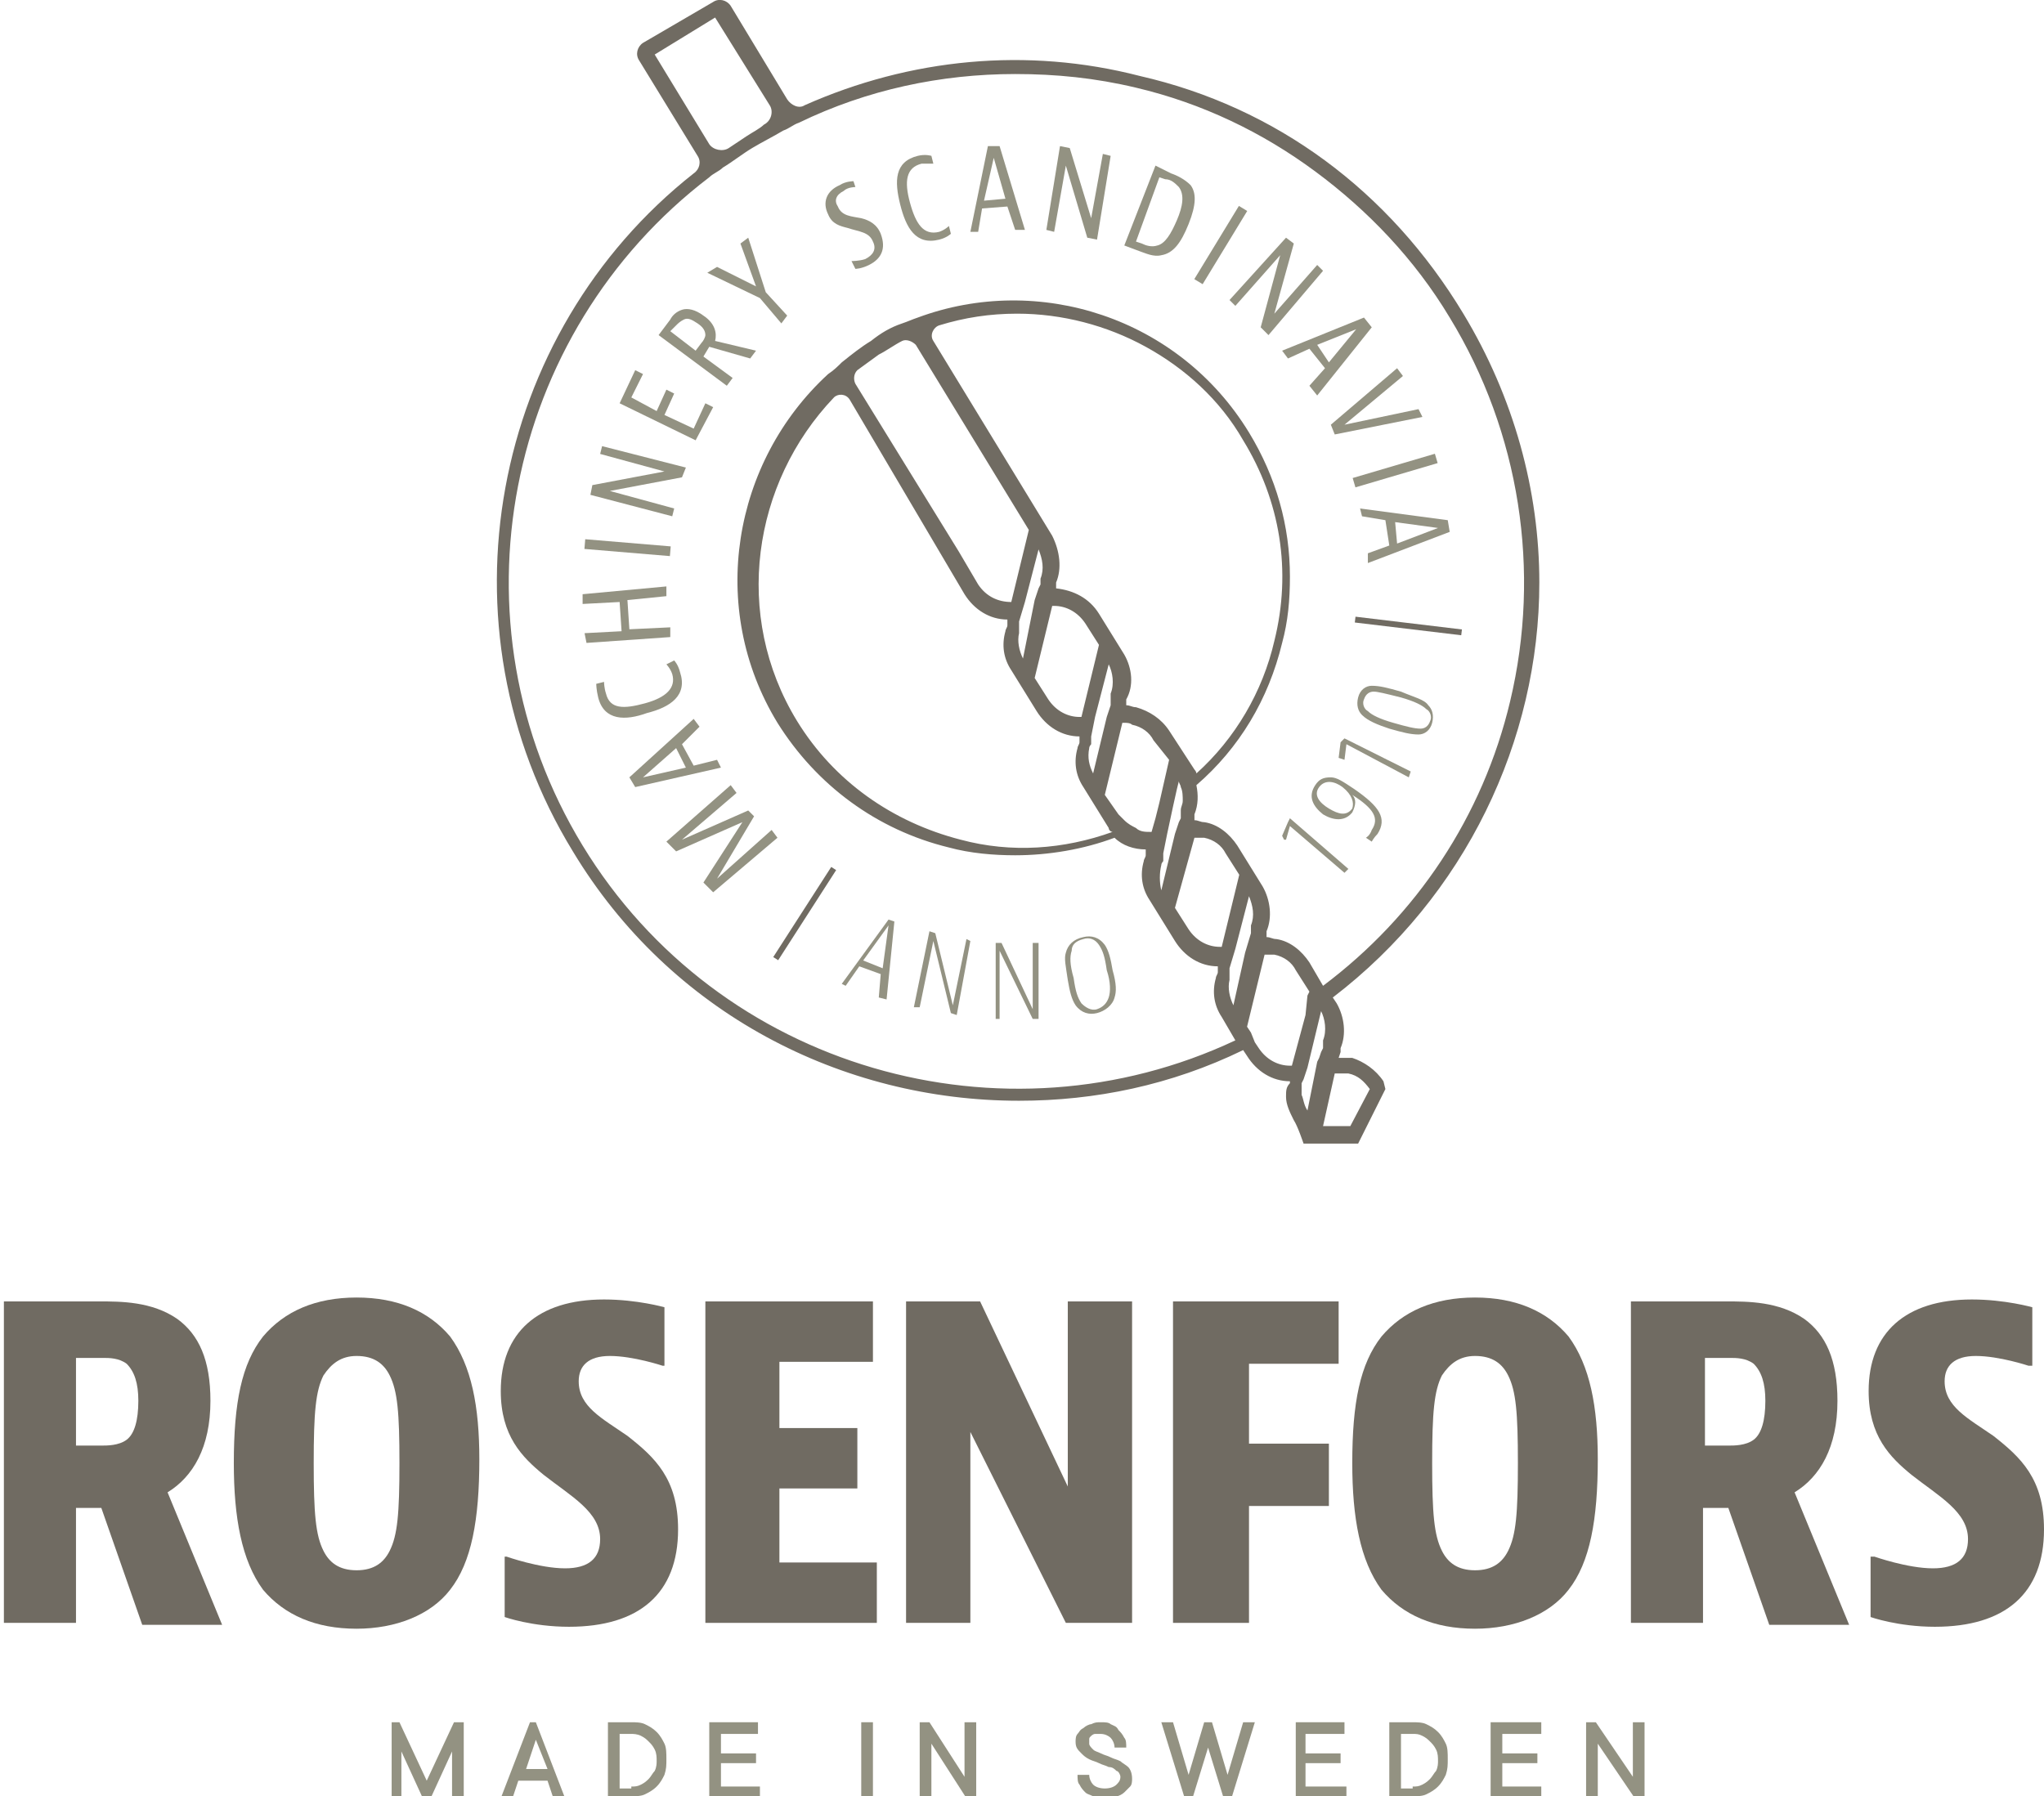 <?xml version="1.0" encoding="utf-8"?>
<!-- Generator: Adobe Illustrator 28.3.0, SVG Export Plug-In . SVG Version: 6.00 Build 0)  -->
<svg version="1.1" id="Layer_1" xmlns="http://www.w3.org/2000/svg" xmlns:xlink="http://www.w3.org/1999/xlink" x="0px" y="0px"
	 viewBox="0 0 104.9 92.2" style="enable-background:new 0 0 104.9 92.2;" xml:space="preserve">
<style type="text/css">
	.st0{fill:#939282;}
	.st1{fill:#706B62;}
</style>
<polygon class="st0" points="36.1,45.3 38.1,42.2 34.7,43.7 34.2,43.2 37.5,40.3 37.8,40.7 35,43.1 38.4,41.6 38.7,41.9 36.8,45.1 
	39.6,42.6 39.9,43 36.6,45.8 "/>
<path class="st0" d="M35.2,39.4l-0.5-1L33,39.9L35.2,39.4z M35.9,37.3L35,38.2l0.6,1.1l1.2-0.3l0.2,0.4l-4.4,1l-0.3-0.5l3.3-3
	L35.9,37.3z"/>
<g>
	<path class="st0" d="M34.6,33.9c0,0,0.2,0.2,0.3,0.6c0.4,1.2-0.5,1.8-1.7,2.1C32.1,37,31,37,30.7,35.8c-0.1-0.4-0.1-0.7-0.1-0.7
		L31,35l0,0c0,0,0,0.3,0.1,0.6c0.2,0.8,0.9,0.8,2,0.5c1.1-0.3,1.6-0.8,1.4-1.5c-0.1-0.3-0.3-0.5-0.3-0.5l0,0L34.6,33.9z"/>
	<polygon class="st0" points="30,32.5 31.9,32.4 31.8,30.9 29.9,31 29.9,30.5 34.2,30.1 34.2,30.6 32.2,30.8 32.3,32.3 34.4,32.2 
		34.4,32.7 30.1,33 	"/>
	
		<rect x="31.9" y="26" transform="matrix(8.352356e-02 -0.997 0.997 8.352356e-02 1.407 57.809)" class="st0" width="0.5" height="4.4"/>
	<polygon class="st0" points="30.4,24.9 34.1,24.2 30.8,23.3 30.9,22.9 35.2,24 35,24.5 31.3,25.2 34.6,26.1 34.5,26.5 30.3,25.4 	
		"/>
	<polygon class="st0" points="32.6,19 33,19.2 32.4,20.4 33.7,21.1 34.2,20 34.6,20.2 34.1,21.3 35.6,22 36.2,20.7 36.6,20.9 
		35.7,22.6 31.8,20.7 	"/>
	<path class="st0" d="M35.7,18l0.3-0.4c0.1-0.1,0.2-0.3,0.2-0.4c0-0.2-0.1-0.4-0.4-0.6c-0.3-0.2-0.5-0.3-0.7-0.2
		c-0.2,0.1-0.3,0.2-0.4,0.3L34.4,17L35.7,18z M36.4,17.8l-0.3,0.5l1.5,1.1l-0.3,0.4l-3.5-2.6l0.6-0.8c0.1-0.2,0.3-0.4,0.6-0.5
		c0.3-0.1,0.7,0,1.1,0.3c0.6,0.4,0.7,0.9,0.6,1.3l2.1,0.5l-0.3,0.4L36.4,17.8L36.4,17.8z"/>
	<polygon class="st0" points="36.8,13.7 38.8,14.7 38,12.5 38.4,12.2 39.3,15 40.4,16.2 40.1,16.6 39,15.3 36.3,14 	"/>
	<path class="st0" d="M43.9,9.6L43.9,9.6c0,0-0.4,0-0.6,0.2c-0.4,0.2-0.5,0.5-0.3,0.8c0.2,0.5,0.7,0.5,1.2,0.6
		c0.4,0.1,0.8,0.3,1,0.8c0.3,0.8,0,1.3-0.6,1.6c-0.4,0.2-0.7,0.2-0.7,0.2l-0.2-0.4l0,0c0,0,0.4,0,0.7-0.1c0.4-0.2,0.6-0.5,0.4-0.9
		c-0.2-0.5-0.7-0.5-1.3-0.7c-0.4-0.1-0.8-0.2-1-0.7c-0.3-0.6-0.1-1.2,0.6-1.5c0.3-0.2,0.7-0.2,0.7-0.2L43.9,9.6z"/>
	<path class="st0" d="M48.8,12c0,0-0.2,0.2-0.6,0.3c-1.2,0.3-1.7-0.6-2-1.8c-0.3-1.2-0.3-2.2,0.9-2.5C47.5,7.9,47.8,8,47.8,8
		l0.1,0.4l0,0c0,0-0.3,0-0.6,0c-0.8,0.2-0.9,0.9-0.6,2c0.3,1.1,0.7,1.7,1.5,1.5c0.3-0.1,0.5-0.3,0.5-0.3l0,0L48.8,12z"/>
	<path class="st0" d="M50.5,10.3l1.1-0.1L51,8.1L50.5,10.3z M52.1,11.8l-0.4-1.2l-1.3,0.1l-0.2,1.2l-0.4,0l0.9-4.4l0.6,0l1.3,4.3
		L52.1,11.8z"/>
	<polygon class="st0" points="54.9,7.6 56,11.2 56.6,7.9 57,8 56.3,12.3 55.8,12.2 54.7,8.5 54.1,11.9 53.7,11.8 54.4,7.5 	"/>
	<path class="st0" d="M58.3,12.4l0.3,0.1c0.2,0.1,0.5,0.2,0.8,0.1c0.4-0.1,0.7-0.6,1-1.3c0.3-0.7,0.4-1.3,0.1-1.7
		c-0.2-0.2-0.4-0.4-0.7-0.4l-0.3-0.1L58.3,12.4z M60.1,8.9c0.3,0.1,0.7,0.3,1,0.6c0.3,0.4,0.3,1-0.1,2c-0.4,1-0.8,1.5-1.4,1.6
		c-0.4,0.1-0.8-0.1-1.1-0.2l-0.8-0.3l1.6-4.1L60.1,8.9z"/>
	<rect x="60.5" y="12.3" transform="matrix(0.52 -0.854 0.854 0.52 19.329 59.598)" class="st0" width="4.4" height="0.5"/>
	<polygon class="st0" points="66.4,12.5 65.4,16.1 67.6,13.6 67.9,13.9 65.1,17.2 64.7,16.8 65.7,13.1 63.4,15.7 63.1,15.4 66,12.2 
			"/>
	<path class="st0" d="M67.6,17.7l0.6,0.9l1.4-1.7L67.6,17.7z M67.2,19.8l0.8-0.9l-0.8-1l-1.1,0.5l-0.3-0.4l4.2-1.7l0.4,0.5l-2.8,3.5
		L67.2,19.8z"/>
	<polygon class="st0" points="72,19.3 69,21.8 72.8,21 73,21.4 68.5,22.3 68.3,21.8 71.7,18.9 	"/>
	<rect x="69.4" y="23.9" transform="matrix(0.959 -0.283 0.283 0.959 -3.898 21.256)" class="st0" width="4.4" height="0.5"/>
	<path class="st0" d="M71.6,26.8l0.1,1.1l2.1-0.8L71.6,26.8z M70.2,28.4l1.1-0.4l-0.2-1.3l-1.2-0.2l-0.1-0.4l4.5,0.6l0.1,0.6
		l-4.2,1.6L70.2,28.4z"/>
	
		<rect x="38.5" y="46.7" transform="matrix(0.541 -0.841 0.841 0.541 -20.419 56.238)" class="st1" width="5.5" height="0.3"/>
	<path class="st0" d="M44.3,49.3l1,0.4l0.3-2.2L44.3,49.3z M45.1,51.2l0.1-1.2l-1.1-0.4l-0.7,1l-0.2-0.1l2.4-3.3l0.3,0.1l-0.4,4
		L45.1,51.2z"/>
	<polygon class="st0" points="48,47.9 48.9,51.6 49.6,48.2 49.8,48.3 49.1,52.1 48.8,52 47.9,48.3 47.2,51.7 46.9,51.7 47.7,47.8 	
		"/>
	<polygon class="st0" points="51.4,48.4 53,51.8 53,48.4 53.3,48.4 53.3,52.3 53,52.3 51.3,48.8 51.3,52.3 51.1,52.3 51.1,48.4 	"/>
	<path class="st0" d="M56.9,51.2c0.1-0.3,0.1-0.8-0.1-1.4c-0.1-0.7-0.2-1-0.4-1.3c-0.2-0.3-0.5-0.4-0.8-0.3
		c-0.4,0.1-0.6,0.3-0.6,0.6c-0.1,0.3-0.1,0.7,0.1,1.4c0.1,0.7,0.2,1,0.4,1.3c0.2,0.2,0.5,0.4,0.8,0.3C56.6,51.7,56.8,51.5,56.9,51.2
		 M57.2,51.2c-0.1,0.4-0.5,0.7-0.9,0.8c-0.4,0.1-0.8,0-1.1-0.4c-0.2-0.3-0.3-0.7-0.4-1.3c-0.1-0.7-0.2-1.1-0.1-1.4
		c0.1-0.4,0.4-0.7,0.9-0.8c0.4-0.1,0.8,0,1.1,0.4c0.2,0.3,0.3,0.7,0.4,1.3C57.3,50.5,57.3,50.9,57.2,51.2"/>
	<polygon class="st0" points="69,44.8 66.2,42.4 66,43.1 65.9,43.1 65.8,42.9 66.1,42.2 66.2,42 69.2,44.6 	"/>
	<path class="st0" d="M68.9,40.4c-0.4-0.3-0.9-0.4-1.2,0c-0.3,0.4,0,0.8,0.5,1.1c0.5,0.3,0.9,0.4,1.2,0
		C69.5,41.2,69.4,40.8,68.9,40.4 M67.5,40.3c0.2-0.3,0.4-0.4,0.8-0.4c0.3,0,0.6,0.2,1.2,0.6c1.3,0.9,1.7,1.5,1.2,2.3
		c-0.2,0.2-0.3,0.4-0.3,0.4L70.1,43l0,0c0,0,0.2-0.1,0.3-0.4c0.4-0.6,0.1-1.1-1-1.8c0.2,0.2,0.2,0.5,0,0.9c-0.4,0.5-1,0.4-1.5,0.1
		C67.4,41.4,67.1,40.9,67.5,40.3"/>
	<polygon class="st0" points="72.3,39.9 69.1,38.2 69,39 69,39 68.7,38.9 68.8,38.1 69,37.9 72.4,39.6 	"/>
	<path class="st0" d="M70.5,35.5c-0.2,0-0.4,0.1-0.5,0.4c-0.1,0.2,0,0.5,0.2,0.6c0.2,0.2,0.6,0.4,1.3,0.6c0.7,0.2,1.1,0.3,1.4,0.3
		c0.2,0,0.4-0.1,0.5-0.4c0.1-0.2,0-0.5-0.2-0.6c-0.2-0.2-0.6-0.4-1.3-0.6C71.1,35.6,70.7,35.5,70.5,35.5 M73.3,36.2
		c0.2,0.2,0.3,0.5,0.2,0.9c-0.1,0.4-0.4,0.6-0.7,0.6c-0.4,0-0.8-0.1-1.5-0.3c-0.6-0.2-1.1-0.4-1.4-0.7c-0.2-0.2-0.3-0.5-0.2-0.9
		c0.1-0.4,0.4-0.6,0.7-0.6c0.4,0,0.8,0.1,1.5,0.3C72.6,35.8,73.1,35.9,73.3,36.2"/>
	
		<rect x="72.2" y="29.4" transform="matrix(0.119 -0.993 0.993 0.119 31.744 100.148)" class="st1" width="0.3" height="5.5"/>
</g>
<g>
	<path class="st1" d="M69.3,57.8h-1.4l0.6-2.7c0.1,0,0.2,0,0.3,0c0.1,0,0.2,0,0.3,0c0,0,0,0,0.1,0c0.5,0.1,0.8,0.4,1.1,0.8
		L69.3,57.8z M67.7,54.3L67.7,54.3l-0.1,0.2l-0.1,0.5h0L67.1,57c-0.2-0.3-0.2-0.6-0.3-0.8c0-0.2,0-0.3,0-0.5l0-0.1l0.1-0.2l0.2-0.6
		l0.7-2.9c0.2,0.4,0.3,1,0.1,1.5l0,0.1l0,0.1l0,0.1v0.1L67.8,54L67.7,54.3z M66.3,54.7c0,0-0.1,0-0.1,0c-0.6,0-1.2-0.3-1.6-0.9
		l-0.2-0.3L64.2,53h0L64,52.7l0.9-3.7c0,0,0.1,0,0.1,0c0.1,0,0.3,0,0.4,0c0.5,0.1,0.9,0.4,1.1,0.8l0.7,1.1l-0.1,0.2L67,52.1
		L66.3,54.7z M63.3,51.6c-0.2-0.4-0.3-0.9-0.2-1.3c0,0,0,0,0-0.1c0,0,0-0.1,0-0.1l0-0.1l0-0.1c0,0,0-0.1,0-0.1v0l0-0.1l0.3-1
		l0.7-2.7c0.2,0.5,0.3,1,0.1,1.5l0,0.1l0,0.1c0,0,0,0.1,0,0.1v0l0,0.1l-0.3,1L63.3,51.6z M61.3,43c0,0,0.1,0,0.1,0
		c0.1,0,0.3,0,0.4,0c0.5,0.1,0.9,0.4,1.1,0.8l0.7,1.1l-0.9,3.7c0,0-0.1,0-0.1,0c-0.6,0-1.2-0.3-1.6-0.9l-0.7-1.1L61.3,43z
		 M59.6,44.4C59.6,44.4,59.6,44.3,59.6,44.4c0-0.1,0.1-0.2,0.1-0.2l0-0.1l0-0.1c0,0,0-0.1,0-0.1v0l0-0.1l0.2-1l0.3-1.4l0.2-0.9
		l0.1-0.4c0,0.1,0.1,0.2,0.1,0.3c0.1,0.2,0.1,0.5,0.1,0.7c0,0.2-0.1,0.3-0.1,0.5l0,0.1l0,0.1c0,0,0,0.1,0,0.1v0l0,0.1l-0.1,0.2
		l-0.2,0.6l-0.7,2.9C59.5,45.3,59.5,44.8,59.6,44.4 M56.7,40.8l0.9-3.7c0,0,0.1,0,0.1,0c0.1,0,0.3,0,0.4,0.1
		c0.5,0.1,0.9,0.4,1.1,0.8L60,39l-0.5,2.2l-0.2,0.8l-0.2,0.7c0,0-0.1,0-0.1,0c-0.2,0-0.5,0-0.7-0.2c-0.2-0.1-0.4-0.2-0.6-0.4
		c-0.1-0.1-0.2-0.2-0.3-0.3L56.7,40.8z M49.5,30.5c0.5,0.8,1.3,1.3,2.2,1.3l0,0.1c0,0.1,0,0.1,0,0.2c0,0.1-0.1,0.2-0.1,0.3
		c-0.2,0.7-0.1,1.4,0.3,2l1.3,2.1c0.5,0.8,1.3,1.3,2.2,1.3l0,0.1c0,0.1,0,0.1,0,0.2c0,0.1-0.1,0.2-0.1,0.3c-0.2,0.7-0.1,1.4,0.3,2
		l1.3,2.1c0,0.1,0.1,0.2,0.2,0.2c-2.5,0.9-5.2,1.1-7.8,0.4c-3.5-0.9-6.5-3-8.4-6.1c-3.3-5.4-2.3-12.2,1.9-16.6
		c0.2-0.2,0.6-0.2,0.8,0.1L49.5,30.5z M52.8,27.2l-0.9,3.7c0,0,0,0,0,0c-0.7,0-1.3-0.3-1.7-0.9l-1-1.7l-5.3-8.6
		c-0.1-0.2-0.1-0.5,0.1-0.7c0.4-0.3,0.7-0.5,1.1-0.8c0.4-0.2,0.8-0.5,1.2-0.7c0.2-0.1,0.5,0,0.7,0.2L52.8,27.2z M55.9,38.4
		C56,38.4,56,38.4,55.9,38.4c0-0.1,0.1-0.2,0.1-0.2l0-0.1l0-0.1c0,0,0-0.1,0-0.1v0l0-0.1l0.2-1l0.7-2.7c0.2,0.4,0.3,1,0.1,1.5l0,0.1
		l0,0.1c0,0,0,0.1,0,0.1v0l0,0.1L57,36.2l-0.2,0.6l-0.7,2.9C55.9,39.3,55.8,38.9,55.9,38.4 M52.5,33.8c-0.2-0.4-0.3-0.9-0.2-1.3
		c0,0,0-0.1,0-0.1c0,0,0-0.1,0-0.1l0-0.1l0-0.1c0,0,0-0.1,0-0.1v0l0-0.1l0.3-1l0.7-2.7c0.2,0.5,0.3,1,0.1,1.5l0,0.1l0,0.1
		c0,0,0,0.1,0,0.1l0,0l-0.1,0.2l-0.2,0.6L52.5,33.8z M54,31.1c0,0,0.1,0,0.1,0c0.6,0,1.2,0.3,1.6,0.9l0.7,1.1l-0.9,3.7
		c0,0-0.1,0-0.1,0c-0.6,0-1.2-0.3-1.6-0.9l-0.7-1.1L54,31.1z M57.7,33.6l-1.3-2.1c-0.5-0.8-1.3-1.2-2.2-1.3l0-0.1c0-0.1,0-0.1,0-0.2
		c0.3-0.7,0.2-1.6-0.2-2.4l-6.1-10c-0.2-0.3,0-0.7,0.3-0.8c1.3-0.4,2.6-0.6,4-0.6c2.3,0,4.6,0.6,6.6,1.7c2,1.1,3.8,2.7,5,4.8
		c1.9,3.1,2.5,6.7,1.6,10.3c-0.6,2.6-2,5-4,6.8c0-0.1-0.1-0.2-0.1-0.2L60,37.5c-0.4-0.6-1-1-1.7-1.2c-0.2,0-0.3-0.1-0.5-0.1l0-0.1
		c0-0.1,0-0.1,0-0.2C58.2,35.2,58.1,34.3,57.7,33.6 M29.9,43.4c-7-11.5-4-26.3,6.5-34.3c0.2-0.2,0.5-0.3,0.7-0.5
		c0.5-0.3,1-0.7,1.5-1c0.5-0.3,1.1-0.6,1.6-0.9c0.3-0.1,0.5-0.3,0.8-0.4c3.5-1.7,7.3-2.5,11.1-2.5c2.1,0,4.1,0.2,6.2,0.7
		c3.4,0.8,6.5,2.3,9.2,4.3c2.7,2,5.1,4.5,6.9,7.5c3.6,5.9,4.7,13,3.1,19.7c-1.4,5.9-4.8,11-9.6,14.6l-0.7-1.2
		c-0.4-0.6-1-1.1-1.7-1.2c-0.2,0-0.3-0.1-0.5-0.1l0-0.1c0-0.1,0-0.1,0-0.2c0.3-0.7,0.2-1.6-0.2-2.3l-1.3-2.1c-0.4-0.6-1-1.1-1.7-1.2
		c-0.2,0-0.3-0.1-0.5-0.1l0-0.1c0-0.1,0-0.1,0-0.2c0.2-0.5,0.2-1,0.1-1.5c2.2-1.9,3.7-4.4,4.4-7.3c0.3-1.1,0.4-2.2,0.4-3.4
		c0-2.6-0.7-5.1-2.1-7.4c-3.6-5.9-10.8-8.2-17-5.9c-0.3,0.1-0.5,0.2-0.8,0.3c-0.6,0.2-1.1,0.5-1.6,0.9c-0.5,0.3-1,0.7-1.5,1.1
		c-0.2,0.2-0.4,0.4-0.7,0.6c-4.9,4.5-6.2,12-2.6,17.9c2,3.2,5.1,5.5,8.8,6.4c1.1,0.3,2.3,0.4,3.4,0.4c1.7,0,3.5-0.3,5.1-0.9
		c0.4,0.4,1,0.6,1.6,0.6l0,0.1c0,0.1,0,0.1,0,0.2c0,0.1-0.1,0.2-0.1,0.3c-0.2,0.7-0.1,1.4,0.3,2l1.3,2.1c0.5,0.8,1.3,1.3,2.2,1.3
		l0,0.1c0,0.1,0,0.1,0,0.2c0,0.1-0.1,0.2-0.1,0.3c-0.2,0.7-0.1,1.4,0.3,2l0.7,1.2C51.5,59,36.9,54.9,29.9,43.4 M33.6,2.8l3.1-1.9
		l2.8,4.5c0.2,0.3,0.1,0.8-0.3,1C39,6.6,38.6,6.8,38.3,7c-0.3,0.2-0.6,0.4-0.9,0.6c-0.3,0.2-0.8,0.1-1-0.2L33.6,2.8z M69.4,54.3
		c-0.1,0-0.1,0-0.1,0c-0.2,0-0.3,0-0.5,0h-0.1l0.1-0.3c0-0.1,0-0.2,0-0.2c0.3-0.7,0.2-1.6-0.2-2.3l-0.2-0.3
		c6.8-5.2,10.6-13.2,10.6-21.3c0-4.7-1.3-9.5-3.9-13.8C71.3,9.8,65.5,5.5,58.5,3.9C52.7,2.4,46.7,3,41.3,5.4c-0.3,0.2-0.7,0-0.9-0.3
		l-2.9-4.8c-0.2-0.3-0.6-0.4-0.9-0.2L33,2.2c-0.3,0.2-0.4,0.6-0.2,0.9L35.8,8c0.2,0.3,0.1,0.7-0.2,0.9c-10.4,8.2-13.3,23.2-6.2,34.8
		c5,8.3,13.8,12.8,22.9,12.8c3.9,0,7.8-0.8,11.5-2.6l0.2,0.3c0.5,0.8,1.3,1.3,2.2,1.3l0,0.1C66,55.8,66,56,66,56.3
		c0,0.4,0.2,0.8,0.4,1.2c0.2,0.3,0.5,1.2,0.5,1.2l2.8,0l1.4-2.8L71,55.5C70.6,54.9,70,54.5,69.4,54.3"/>
</g>
<g>
	<path class="st1" d="M3.9,74.2h1.3c0.3,0,0.9,0,1.3-0.3c0.4-0.3,0.6-1,0.6-2c0-0.9-0.2-1.5-0.6-1.9c-0.4-0.3-0.9-0.3-1.2-0.3H3.9
		V74.2z M3.9,77.3v6H0.2V66.8h4.9c1.1,0,2.7,0,4,0.9c1.1,0.8,1.7,2.1,1.7,4.2c0,2.4-0.9,3.9-2.2,4.7l2.8,6.8H7.3l-2.1-6H3.9z"/>
	<path class="st1" d="M20,79.6c0.4-0.8,0.5-1.9,0.5-4.5c0-2.6-0.1-3.7-0.5-4.5c-0.3-0.6-0.8-1-1.7-1c-0.8,0-1.3,0.4-1.7,1
		c-0.4,0.8-0.5,1.9-0.5,4.5c0,2.6,0.1,3.7,0.5,4.5c0.3,0.6,0.8,1,1.7,1C19.2,80.6,19.7,80.2,20,79.6 M23.1,81.6c-1,1.3-2.8,2-4.8,2
		c-2.1,0-3.7-0.7-4.8-2c-1.1-1.5-1.5-3.7-1.5-6.5c0-3.1,0.4-5.1,1.5-6.5c1.1-1.3,2.7-2,4.8-2s3.7,0.7,4.8,2c1.1,1.5,1.5,3.6,1.5,6.3
		C24.6,78,24.2,80.2,23.1,81.6"/>
	<path class="st1" d="M34.2,70.1H34c0,0-1.5-0.5-2.7-0.5c-1.1,0-1.6,0.5-1.6,1.3c0,1.3,1.2,1.9,2.5,2.8c1.4,1.1,2.6,2.2,2.6,4.8
		c0,3.3-2,5-5.6,5c-1.9,0-3.3-0.5-3.3-0.5v-3.1H26c0,0,1.7,0.6,3,0.6c1.2,0,1.8-0.5,1.8-1.5c0-1.4-1.5-2.2-2.9-3.3
		c-1.1-0.9-2.2-2-2.2-4.3c0-3,1.9-4.7,5.3-4.7c1.7,0,3.1,0.4,3.1,0.4V70.1z"/>
	<polygon class="st1" points="44.8,66.8 44.8,69.9 40,69.9 40,73.3 44,73.3 44,76.4 40,76.4 40,80.2 45,80.2 45,83.3 36.2,83.3 
		36.2,66.8 	"/>
	<polygon class="st1" points="50.3,66.8 54.8,76.3 54.8,66.8 58.1,66.8 58.1,83.3 54.7,83.3 49.8,73.5 49.8,83.3 46.5,83.3 
		46.5,66.8 	"/>
	<polygon class="st1" points="68.7,66.8 68.7,70 64.1,70 64.1,74.1 68.2,74.1 68.2,77.3 64.1,77.3 64.1,83.3 60.2,83.3 60.2,66.8 	
		"/>
	<path class="st1" d="M77.4,79.6c0.4-0.8,0.5-1.9,0.5-4.5c0-2.6-0.1-3.7-0.5-4.5c-0.3-0.6-0.8-1-1.7-1c-0.8,0-1.3,0.4-1.7,1
		c-0.4,0.8-0.5,1.9-0.5,4.5c0,2.6,0.1,3.7,0.5,4.5c0.3,0.6,0.8,1,1.7,1C76.6,80.6,77.1,80.2,77.4,79.6 M80.5,81.6
		c-1,1.3-2.8,2-4.8,2c-2.1,0-3.7-0.7-4.8-2c-1.1-1.5-1.5-3.7-1.5-6.5c0-3.1,0.4-5.1,1.5-6.5c1.1-1.3,2.7-2,4.8-2s3.7,0.7,4.8,2
		c1.1,1.5,1.5,3.6,1.5,6.3C82,78,81.6,80.2,80.5,81.6"/>
	<path class="st1" d="M87.4,74.2h1.3c0.3,0,0.9,0,1.3-0.3c0.4-0.3,0.6-1,0.6-2c0-0.9-0.2-1.5-0.6-1.9c-0.4-0.3-0.9-0.3-1.2-0.3h-1.3
		V74.2z M87.4,77.3v6h-3.7V66.8h4.9c1.1,0,2.7,0,4,0.9c1.1,0.8,1.7,2.1,1.7,4.2c0,2.4-0.9,3.9-2.2,4.7l2.8,6.8h-4.1l-2.1-6H87.4z"/>
	<path class="st1" d="M104.3,70.1h-0.2c0,0-1.5-0.5-2.7-0.5c-1.1,0-1.6,0.5-1.6,1.3c0,1.3,1.2,1.9,2.5,2.8c1.4,1.1,2.6,2.2,2.6,4.8
		c0,3.3-2,5-5.6,5C97.4,83.5,96,83,96,83v-3.1h0.2c0,0,1.7,0.6,3,0.6c1.2,0,1.8-0.5,1.8-1.5c0-1.4-1.5-2.2-2.9-3.3
		c-1.1-0.9-2.2-2-2.2-4.3c0-3,1.9-4.7,5.3-4.7c1.7,0,3.1,0.4,3.1,0.4V70.1z"/>
	<polygon class="st0" points="23.3,88.4 21.9,91.4 20.5,88.4 20.1,88.4 20.1,92.3 20.6,92.3 20.6,89.9 21.7,92.3 22.1,92.3 
		23.2,89.9 23.2,92.3 23.8,92.3 23.8,88.4 	"/>
	<path class="st0" d="M27.5,89.3l0.6,1.5h-1.1L27.5,89.3z M27.2,88.4l-1.5,3.9h0.6l0.3-0.9h1.5l0.3,0.9h0.6l-1.5-3.9H27.2z"/>
	<path class="st0" d="M32.4,91.7c0.2,0,0.3,0,0.5-0.1c0.2-0.1,0.3-0.2,0.4-0.3c0.1-0.1,0.2-0.3,0.3-0.4c0.1-0.2,0.1-0.4,0.1-0.5
		c0-0.2,0-0.4-0.1-0.6c-0.1-0.2-0.2-0.3-0.3-0.4c-0.1-0.1-0.2-0.2-0.4-0.3C32.7,89,32.5,89,32.4,89h-0.6v2.8H32.4z M31.2,92.3v-3.9
		h1.2c0.2,0,0.5,0,0.7,0.1c0.2,0.1,0.4,0.2,0.6,0.4s0.3,0.4,0.4,0.6c0.1,0.2,0.1,0.5,0.1,0.8c0,0.3,0,0.5-0.1,0.8
		c-0.1,0.2-0.2,0.4-0.4,0.6c-0.2,0.2-0.4,0.3-0.6,0.4c-0.2,0.1-0.5,0.1-0.7,0.1H31.2z"/>
	<polygon class="st0" points="36.4,88.4 36.4,92.3 39,92.3 39,91.7 37,91.7 37,90.5 38.8,90.5 38.8,90 37,90 37,89 38.9,89 
		38.9,88.4 	"/>
	<rect x="44.2" y="88.4" class="st0" width="0.6" height="3.9"/>
	<polygon class="st0" points="49.5,88.4 49.5,91.2 47.7,88.4 47.2,88.4 47.2,92.3 47.8,92.3 47.8,89.5 49.6,92.3 50.1,92.3 
		50.1,88.4 	"/>
	<path class="st0" d="M55.2,89.4c0-0.1,0-0.3,0.1-0.4c0.1-0.1,0.1-0.2,0.3-0.3c0.1-0.1,0.3-0.2,0.4-0.2c0.2-0.1,0.3-0.1,0.5-0.1
		c0.2,0,0.4,0,0.5,0.1c0.2,0.1,0.3,0.1,0.4,0.3c0.1,0.1,0.2,0.2,0.3,0.4c0.1,0.1,0.1,0.3,0.1,0.5h-0.6c0-0.2-0.1-0.4-0.2-0.5
		c-0.1-0.1-0.3-0.2-0.5-0.2c-0.1,0-0.2,0-0.3,0c-0.1,0-0.2,0.1-0.2,0.1c-0.1,0.1-0.1,0.1-0.1,0.2c0,0.1,0,0.1,0,0.2
		c0,0.1,0.1,0.2,0.2,0.3c0.1,0.1,0.2,0.1,0.4,0.2s0.3,0.1,0.5,0.2c0.2,0.1,0.3,0.1,0.5,0.2c0.1,0.1,0.3,0.2,0.4,0.3
		c0.1,0.1,0.2,0.3,0.2,0.6c0,0.1,0,0.3-0.1,0.4c-0.1,0.1-0.2,0.2-0.3,0.3c-0.1,0.1-0.3,0.2-0.4,0.2c-0.2,0.1-0.4,0.1-0.6,0.1
		c-0.2,0-0.4,0-0.6-0.1c-0.2-0.1-0.3-0.1-0.4-0.2c-0.1-0.1-0.2-0.2-0.3-0.4c-0.1-0.1-0.1-0.3-0.1-0.5h0.6c0,0.2,0.1,0.4,0.2,0.5
		c0.1,0.1,0.3,0.2,0.6,0.2c0.3,0,0.5-0.1,0.6-0.2c0.1-0.1,0.2-0.2,0.2-0.4c0-0.1-0.1-0.3-0.2-0.3c-0.1-0.1-0.2-0.2-0.4-0.2
		c-0.2-0.1-0.3-0.1-0.5-0.2c-0.2-0.1-0.3-0.1-0.5-0.2c-0.2-0.1-0.3-0.2-0.4-0.3C55.3,89.8,55.2,89.7,55.2,89.4"/>
	<polygon class="st0" points="63.8,88.4 63,91.1 62.2,88.4 61.8,88.4 61,91.1 60.2,88.4 59.6,88.4 60.8,92.3 61.2,92.3 62,89.7 
		62.8,92.3 63.2,92.3 64.4,88.4 	"/>
	<polygon class="st0" points="66.5,88.4 66.5,92.3 69.1,92.3 69.1,91.7 67,91.7 67,90.5 68.8,90.5 68.8,90 67,90 67,89 69,89 
		69,88.4 	"/>
	<path class="st0" d="M72.5,91.7c0.2,0,0.3,0,0.5-0.1c0.2-0.1,0.3-0.2,0.4-0.3c0.1-0.1,0.2-0.3,0.3-0.4c0.1-0.2,0.1-0.4,0.1-0.5
		c0-0.2,0-0.4-0.1-0.6c-0.1-0.2-0.2-0.3-0.3-0.4c-0.1-0.1-0.2-0.2-0.4-0.3C72.8,89,72.7,89,72.5,89h-0.6v2.8H72.5z M71.3,92.3v-3.9
		h1.2c0.2,0,0.5,0,0.7,0.1c0.2,0.1,0.4,0.2,0.6,0.4c0.2,0.2,0.3,0.4,0.4,0.6c0.1,0.2,0.1,0.5,0.1,0.8c0,0.3,0,0.5-0.1,0.8
		c-0.1,0.2-0.2,0.4-0.4,0.6c-0.2,0.2-0.4,0.3-0.6,0.4c-0.2,0.1-0.5,0.1-0.7,0.1H71.3z"/>
	<polygon class="st0" points="76.5,88.4 76.5,92.3 79.1,92.3 79.1,91.7 77.1,91.7 77.1,90.5 78.9,90.5 78.9,90 77.1,90 77.1,89 
		79.1,89 79.1,88.4 	"/>
	<polygon class="st0" points="83.8,88.4 83.8,91.2 81.9,88.4 81.4,88.4 81.4,92.3 82,92.3 82,89.5 83.9,92.3 84.4,92.3 84.4,88.4 	
		"/>
</g>
</svg>
